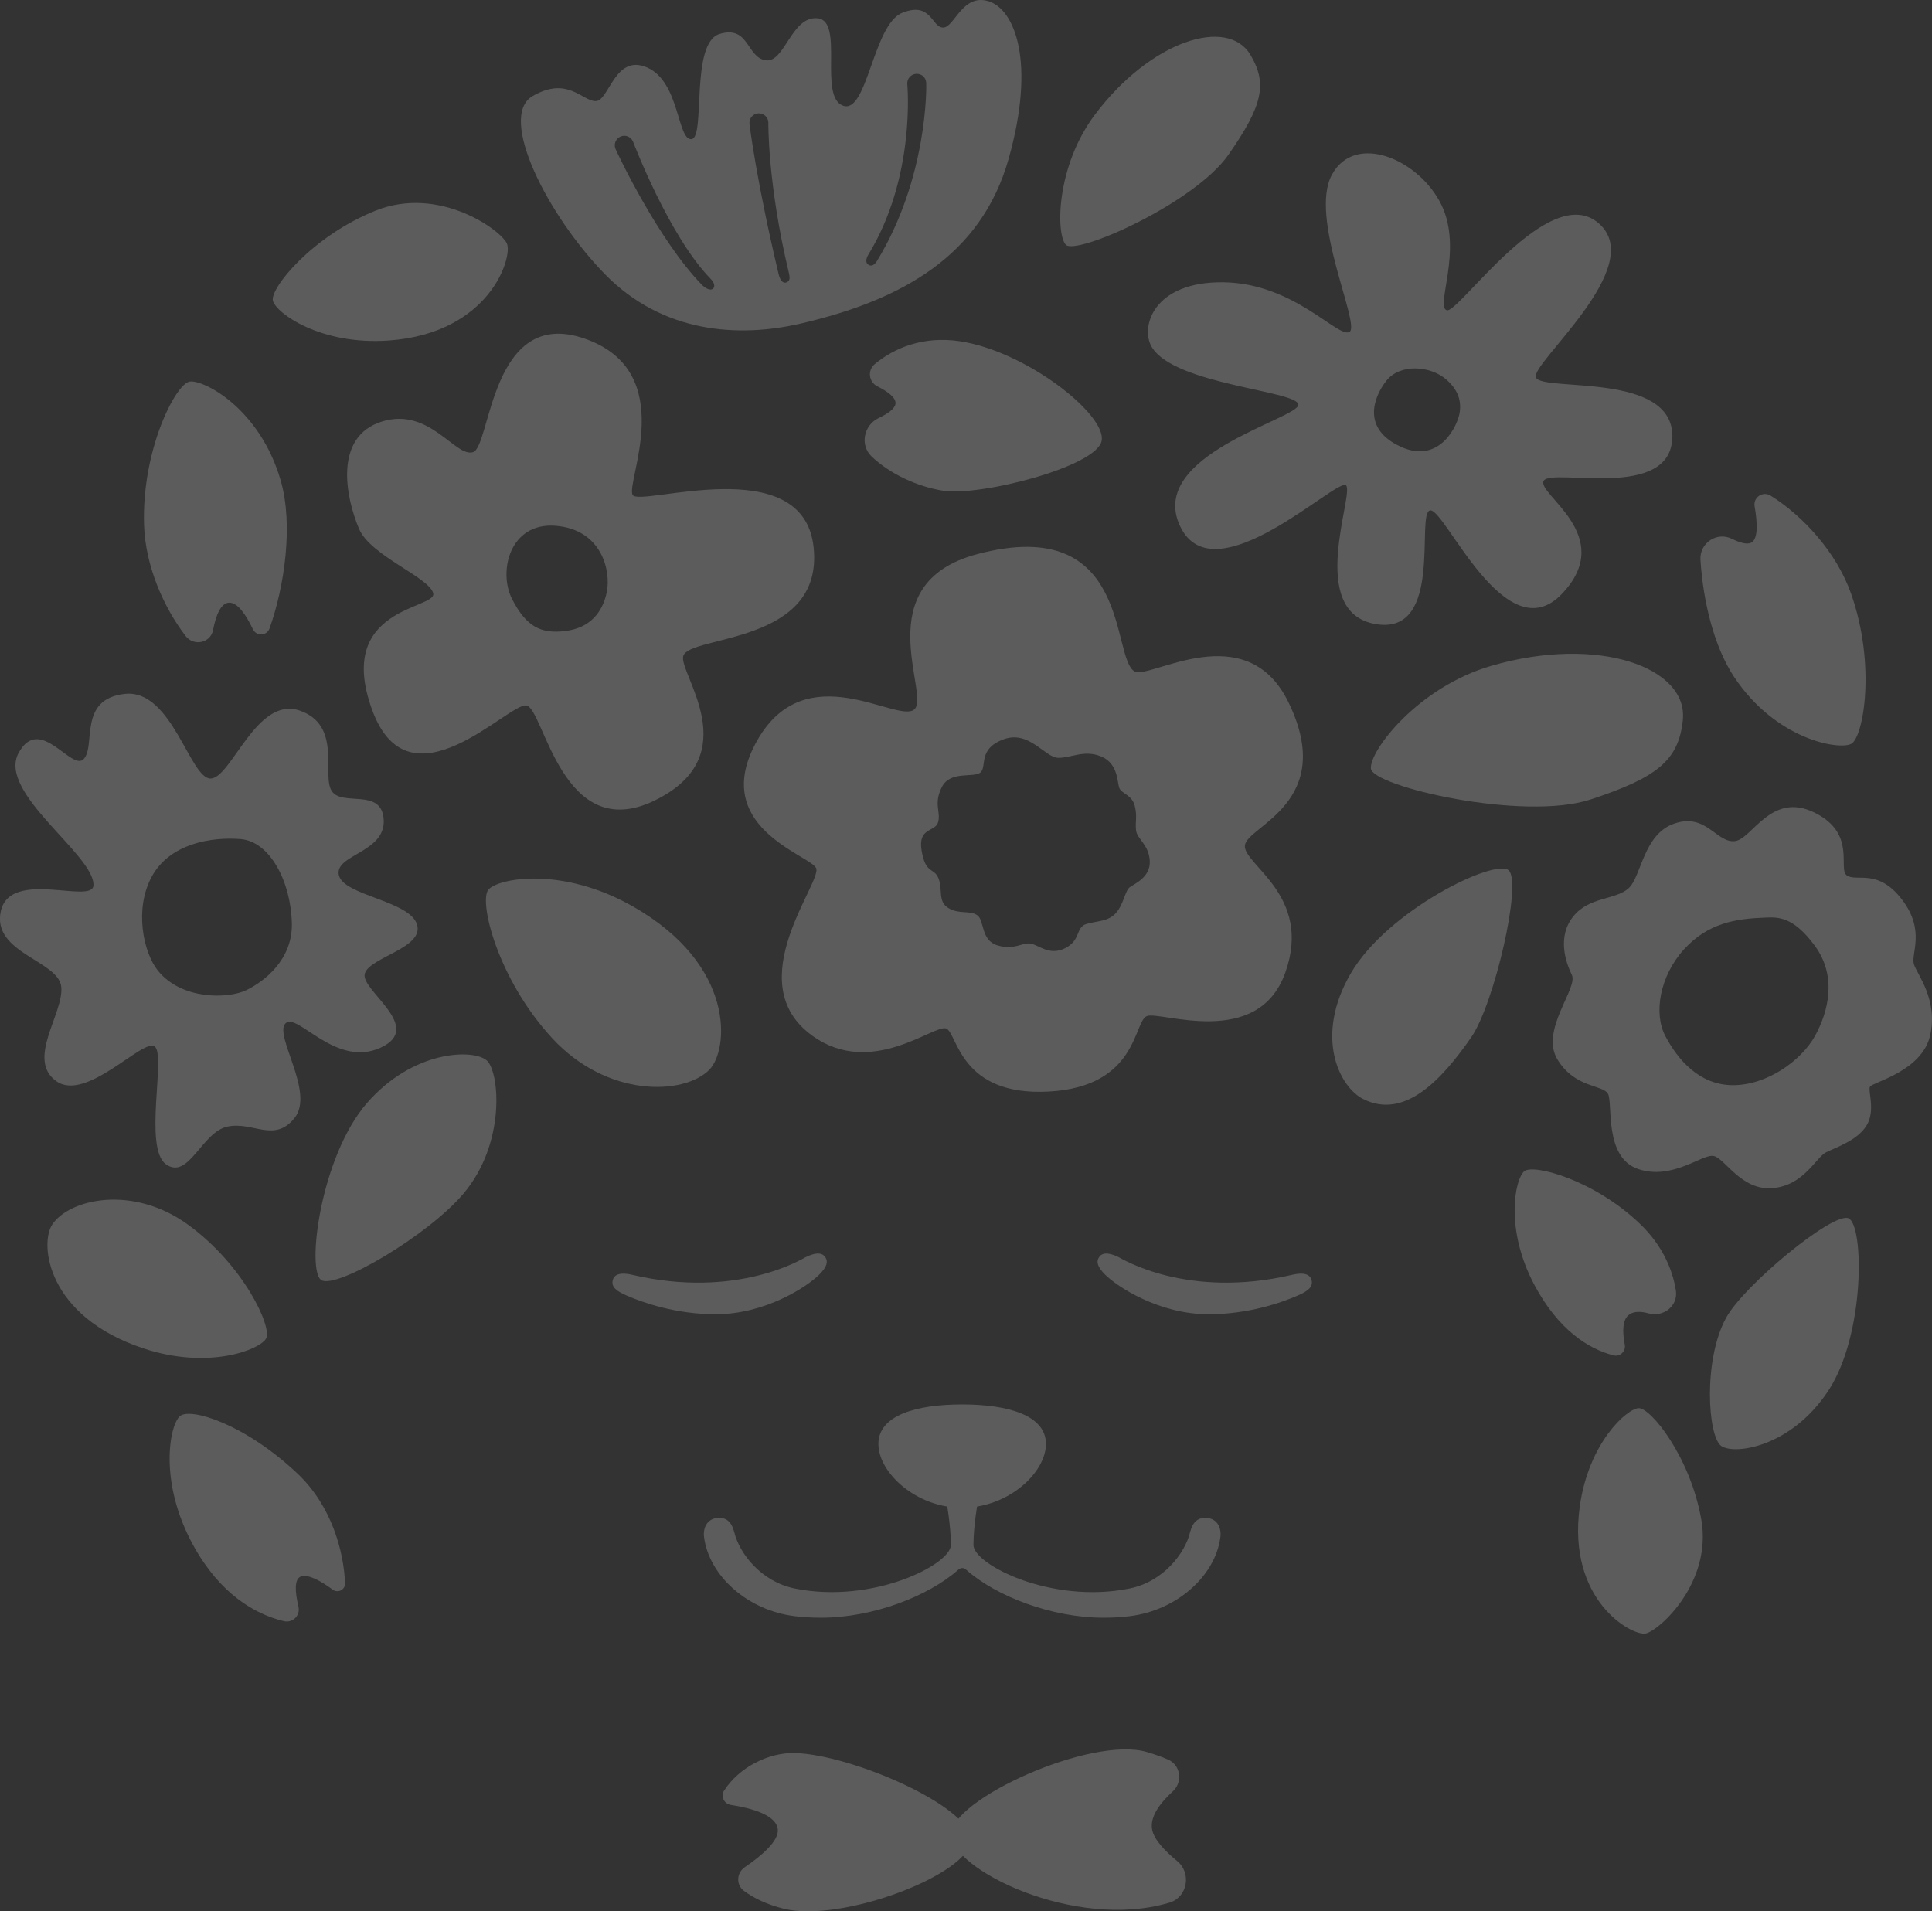 <?xml version="1.0" encoding="UTF-8"?>
<svg id="Layer_2" data-name="Layer 2" xmlns="http://www.w3.org/2000/svg" viewBox="0 0 363.22 359.35">
  <rect x="0" y="0" width="363.22" height="359.35" fill="#333333" stroke="none"/>
  <defs>
    <style>
      .cls-1 {
        opacity: .2;
      }

      .cls-2 {
        fill: #fff;
        stroke-width: 0px;
      }
    </style>
  </defs>
  <g id="_スライド0" data-name="スライド0">
    <g class="cls-1">
      <g>
        <path class="cls-2" d="m359.83,181.29c-.64-1.95,2.25-6.29-2.26-12.17-4.51-5.88-8.43-3.3-10.31-4.49-1.88-1.18,1.94-7.92-6.17-11.87-8.1-3.95-11.67,4.93-14.86,5.37-3.51.48-5.36-5.3-11.36-3.32-5.99,1.98-6.24,10.04-8.73,12.23-2.48,2.2-7.36,1.51-10.37,5.27-3.01,3.75-1.48,8.51-.26,10.99,1.22,2.48-6.05,10.43-2.7,15.91,3.35,5.48,8.62,4.67,9.52,6.5.9,1.83-.79,11.89,5.63,14.08,6.42,2.19,12.05-2.85,14.19-2.45s5.16,6.53,11.08,6.05c5.92-.48,8.16-5.8,10.12-6.76,1.96-.96,5.87-2.24,7.57-5.02,1.71-2.79.24-6.44.63-7.28.4-.84,9.77-2.86,11.31-9.62,1.54-6.75-2.4-11.46-3.04-13.41Zm-18.58,13.44c-2.57,4.67-9.03,9.31-15.44,9.3-6.4,0-10.44-4.91-12.71-9.21-2.28-4.3-1.04-11.33,3.48-16.31,4.52-4.98,9.79-5.78,15.12-5.98,2.48-.1,5.33-.36,9.49,5.29,4.16,5.65,2.62,12.24.06,16.91Z"/>
        <path class="cls-2" d="m123.12,150.48c17.45-8.5,4.36-23.93,5.34-27.16,1.2-3.95,26.46-2.1,24.5-20.43-1.95-18.33-32.6-7.54-34.01-9.82-1.42-2.28,8.89-23.1-8.93-29.37-17.82-6.27-17.73,20.27-21.09,21.31-3.36,1.04-8.17-8.58-17.18-5.74-9.01,2.84-6.8,14.15-4.24,20.18,2.16,5.08,13.33,9.15,13.94,12.13.61,2.98-18.52,2.5-11.51,21.83,7,19.33,25.74-1.4,29.04-.77,3.3.63,6.68,26.35,24.14,17.85Zm-16.82-31.84c-4.54.55-7.29-.71-10-5.95-2.71-5.23-.45-14.55,8.2-13.83,8.65.72,10.42,8.49,9.56,12.54-.81,3.81-3.21,6.68-7.75,7.23Z"/>
        <path class="cls-2" d="m234.05,158.97c.28-3.65,17.38-8.03,8.19-26.92-7.95-16.34-26.04-4.32-28.89-5.79-4.55-2.34-.45-29.78-29.59-22.09-21.01,5.54-8.69,26.57-11.89,29.23-3.2,2.66-20.35-10.36-29.51,5.81-9.16,16.17,9.67,21.46,11.05,23.96,1.38,2.51-14.64,21.55-.67,31.58,11.14,8,23.01-2.3,25.16-1.37,2.15.93,2.51,12.77,19.28,11.85,16.77-.91,15.91-13.2,18.44-14.19,2.53-1,20.89,6.32,26.03-8.2,5.14-14.52-7.89-20.22-7.61-23.86Zm-21.65,7.83c-.89.67-1.16,3.26-2.62,4.88-1.46,1.63-3.53,1.43-5.56,2.05-2.03.63-.97,3.04-3.98,4.55-3.01,1.5-4.98-.66-6.54-.88-1.56-.22-3.02,1.3-6.19.34-3.17-.96-2.39-4.71-3.79-5.67-1.39-.96-3.41-.12-5.43-1.35-2.03-1.23-1.01-3.45-1.85-5.57-.84-2.12-2.41-.69-3.17-5.19-.76-4.49,2.6-3.44,3.11-5.43.51-1.99-.9-3.35.68-6.53,1.58-3.18,5.99-1.67,7.27-2.77,1.28-1.1-.55-4.4,4.3-6.21,4.85-1.81,7.75,3.38,10.29,3.46,2.38.08,4.86-1.6,8.13-.24,3.27,1.37,2.95,4.99,3.42,6,.47,1.01,2.33,1.21,2.86,3.25.52,2.03.06,2.99.25,4.63.19,1.64,2.41,2.65,2.58,5.74.17,3.08-2.86,4.28-3.75,4.95Z"/>
        <path class="cls-2" d="m314.41,82.07c.08-12.22-24.28-8.37-25.65-11.08-1.25-2.48,21.16-20.87,11.81-29-9.34-8.13-26.32,16.95-28.56,16.34-2.25-.61,3.1-11.32-1.02-19.82-4.12-8.5-16.18-13.73-20.58-5.68-4.4,8.04,5.42,28.22,3.31,29.56-2.11,1.33-10.33-9.12-23.66-9.32-13.33-.2-15.74,8.52-13.51,12.2,4.29,7.08,27.43,8.18,27.54,10.81.12,2.63-28.61,9.42-22.22,22.87,6.39,13.45,29.63-9.35,31.2-7.69,1.57,1.65-7.53,23.8,5.52,26.07,13.04,2.27,7.46-21.26,10.33-21.37,2.86-.11,14.17,26.71,24.7,15.72,10.52-10.99-4.92-18.86-3.38-21.31,1.54-2.45,24.08,3.94,24.16-8.29Zm-51.03,1.93c-7.34-3.32-5.25-9.22-2.73-12.43,2.53-3.21,8.25-2.88,11.31-.17,1.99,1.76,2.81,3.72,2.47,6.11-.34,2.39-3.71,9.82-11.05,6.5Z"/>
        <path class="cls-2" d="m185.84.23c-4.94-1.52-6.4,4.98-8.55,4.95-2.15-.03-2.2-4.99-7.69-2.76-5.49,2.23-6.56,19.21-11.15,17.43-4.59-1.77.28-15.87-4.7-16.41-4.97-.54-6.2,8.46-9.82,7.89-3.61-.57-3.06-6.62-8.64-4.95-5.58,1.66-2.6,19.53-5.29,19.78-2.69.25-2.19-10.77-8.31-13.46-6.12-2.69-7.16,6.28-9.69,6.31-2.53.03-5.29-4.78-11.88-.94-6.59,3.84,2.77,22.39,13.61,33.48,10.84,11.08,25.06,12.02,36.91,9.26,18.88-4.4,33.82-12.69,38.98-30.94,5.15-18.25,1.16-28.13-3.79-29.65Zm-51.84,54.07c-.57.44-1.61-.31-1.96-.67-8.31-8.5-15.99-24.85-16.31-25.6-.4-.9.02-1.95.92-2.35.92-.4,1.96.02,2.35.92.08.18,6.75,17.78,14.6,25.82.69.7.91,1.49.41,1.88Zm13.82-1.2c-.78.26-1.24-.73-1.43-1.54-4.07-17.03-5.47-27.91-5.49-28.37-.06-.98.69-1.82,1.67-1.88,1-.03,1.83.69,1.88,1.67,0,.11-.16,11.51,3.83,28.2.23.96.32,1.66-.46,1.92Zm17.04-4.02c-.34.55-.89,1.08-1.52.74-.63-.33-.6-1.1-.09-1.94,8.97-14.69,7.33-31.94,7.32-32.11-.06-.98.69-1.83,1.67-1.89,1.05-.05,1.83.69,1.89,1.67.05.74.29,17.89-9.27,33.53Z"/>
        <path class="cls-2" d="m316.37,135.4c1.06-9.93-15.91-16.03-35.95-10.23-13.83,4-22.94,15.95-22.69,19.32s28.65,9.98,41.31,5.82c12.66-4.16,16.54-7.41,17.34-14.92Z"/>
        <path class="cls-2" d="m235.08,10.3c-4.3-7.19-18.75-2.72-29.26,11.29-7.25,9.66-7.33,22.27-5.47,24.4,1.86,2.13,24.24-7.76,30.63-16.94,6.39-9.17,7.35-13.31,4.1-18.75Z"/>
        <path class="cls-2" d="m15.77,142.68c-2.28,2.53-8.28-8.54-12.29-1.08-4.01,7.46,14.34,19.15,14.09,24.86-.16,3.64-15.62-3.15-17.41,4.82-1.78,7.97,11,9.31,11.37,14.36.37,5.05-6.6,13.55-.97,17.62,5.62,4.07,16.35-8.13,18.52-6.51,2.16,1.62-2.15,19.12,2.12,22.15,4.26,3.04,6.72-6.04,11.54-7.08,4.81-1.04,8.83,3.16,12.65-1.64,3.82-4.8-3.9-15.48-1.74-17.75,2.16-2.27,9.41,8.41,17.86,4.57,8.46-3.84-3.79-10.82-2.93-13.93.86-3.11,11.23-4.81,9.81-9.28-1.42-4.47-13.87-5.42-14.69-9.27-.82-3.85,8.75-4.19,8.44-10.35-.31-6.15-7.78-2.45-9.76-5.43-1.98-2.98,2.03-12.38-6.06-15.15-8.09-2.77-12.83,12.72-16.72,12.79-3.89.07-7.27-16.86-16.11-15.92-8.84.94-5.44,9.68-7.72,12.21Zm29.47,15.08c5.49.44,9.46,7.97,9.63,15.89.14,6.77-5.18,10.89-8.57,12.52-3.39,1.63-12.13,1.88-16.61-3.67-2.72-3.36-4.52-11.59-1.12-17.75,3.39-6.16,11.18-7.43,16.68-6.99Z"/>
        <path class="cls-2" d="m133.35,201.14c3.6-3.61,5.19-19.65-14.48-30.78-13.25-7.5-25.22-5.25-27.05-3.09-1.83,2.16,1.67,16.74,11.99,27.93,10.32,11.19,24.72,10.77,29.54,5.94Z"/>
        <path class="cls-2" d="m309.39,307.13c-2.54.52-14.84-6.18-12.39-23.89,1.65-11.93,8.82-18.37,11.06-18.48,2.24-.11,9.71,9.09,11.79,20.95,2.08,11.86-7.92,20.9-10.46,21.42Z"/>
        <path class="cls-2" d="m95.3,45.79c1.11,2.54-3.18,16.88-22.23,18.23-12.83.91-21.15-5.16-21.76-7.47-.61-2.31,7.36-12.16,19.3-16.95,11.94-4.79,23.59,3.66,24.7,6.2Z"/>
        <path class="cls-2" d="m9.83,230.22c-2.41,3.6-1.1,17.25,17.13,23.3,12.28,4.08,21.9.24,23.07-1.86,1.17-2.1-4.14-13.69-14.58-21.33-10.44-7.64-22.39-4.93-25.62-.11Z"/>
        <path class="cls-2" d="m256.32,206.65c7.7,3.85,14.66-3.51,20.28-11.63,4.32-6.24,9.6-29.11,7.03-31.39-2.58-2.28-22.74,7.49-29.67,19.36-6.92,11.87-2.19,21.39,2.36,23.67Z"/>
        <path class="cls-2" d="m323.62,271.88c-2.56-1.72-3.47-16.18.91-24.14,3.36-6.12,20.04-19.88,22.98-18.69s3.18,21.81-3.76,32.4c-6.94,10.58-17.57,12.15-20.13,10.43Z"/>
        <path class="cls-2" d="m91.5,199.36c2.43,2.16,3.64,15.63-4.39,25.09-6.69,7.88-23.76,17.9-26.67,16.25-2.9-1.66-.21-23.24,8.54-33.3,8.75-10.06,20.08-10.19,22.51-8.03Z"/>
        <path class="cls-2" d="m196.64,271.49c0,5.37-7.05,12-15.75,12s-15.75-6.63-15.75-12,7.05-7.43,15.75-7.43,15.75,2.07,15.75,7.43Z"/>
        <path class="cls-2" d="m134.55,247.1c-7.48,0-13.67-2.18-16.75-3.52-1.9-.82-2.9-1.61-2.61-2.85s1.63-1.52,3.64-1.05c19.77,4.64,32.12-3.06,32.63-3.31,2.15-1.06,3.23-.76,3.73.05.5.81.3,1.74-1.12,3.18-2.34,2.36-10.23,7.5-19.51,7.5Z"/>
        <path class="cls-2" d="m227.23,247.1c7.48,0,13.67-2.18,16.75-3.52,1.9-.82,2.9-1.61,2.61-2.85-.28-1.24-1.63-1.52-3.64-1.05-19.77,4.64-32.12-3.06-32.63-3.31-2.15-1.06-3.23-.76-3.73.05-.5.81-.3,1.74,1.12,3.18,2.34,2.36,10.23,7.5,19.51,7.5Z"/>
        <path class="cls-2" d="m56.6,296.41c1.37-.46,3.66.79,5.96,2.48.96.71,2.35.01,2.31-1.18-.22-5.87-2.45-14.53-8.97-20.68-9.95-9.38-20.09-12.41-22.05-10.79-1.96,1.62-4.1,12.36,2.5,24.34,5,9.08,11.55,12.93,17.03,14.23,1.65.39,3.12-1.08,2.73-2.73-.67-2.86-.8-5.25.49-5.68Z"/>
        <path class="cls-2" d="m227.06,285.42c-1.77-.2-2.82.63-3.35,2.76-.94,3.8-4.93,9.19-11.37,10.49-14.71,2.97-29.33-4.54-29.33-8.18s.86-8.36.86-8.36c0-1.76-1.22-3.18-2.98-3.18,0,0,0,0,0,0s0,0,0,0c-1.76,0-2.98,1.42-2.98,3.18,0,0,.86,4.73.86,8.36s-14.62,11.14-29.33,8.18c-6.44-1.3-10.43-6.69-11.37-10.49-.53-2.13-1.58-2.97-3.35-2.76-1.74.22-2.58,1.81-2.36,3.55.91,7.28,8.17,13.82,17.06,14.9,1.6.19,3.25.29,4.93.29,9.75,0,20.18-4.05,25.77-8.99.26-.23.52-.35.78-.35,0,0,0,0,0,0s0,0,0,0c.26,0,.51.12.78.35,5.59,4.95,16.02,8.99,25.77,8.99,1.67,0,3.33-.09,4.93-.29,8.89-1.08,16.15-7.62,17.06-14.9.22-1.74-.62-3.33-2.36-3.55Z"/>
        <path class="cls-2" d="m180.4,64.15c-6.83-1.01-12.31,1.27-15.95,4.31-1.4,1.17-1.13,3.36.5,4.18,2.04,1.02,3.55,2.17,3.4,3.29-.13.92-1.41,1.83-3.18,2.68-2.79,1.33-3.55,5.09-1.3,7.22,3.47,3.28,8.52,5.64,13.42,6.43,6.87,1.1,28.9-4.48,29.82-9.39.93-4.91-14.19-16.87-26.71-18.72Z"/>
        <path class="cls-2" d="m306.38,247.1c.91-.59,2.18-.54,3.57-.16,2.79.77,5.56-1.43,5.12-4.29-.63-4.09-2.65-8.58-6.63-12.43-8.65-8.37-20.11-11.42-21.86-10.02-1.75,1.4-3.75,10.83,1.92,21.45,4.46,8.34,10.11,12,14.89,13.19,1.2.3,2.31-.81,2.07-2.02-.48-2.5-.46-4.83.92-5.71Z"/>
        <path class="cls-2" d="m348.01,111.62c-2.79-7.91-9.16-14.7-15.12-18.43-1.46-.91-3.31.3-3.02,2,.56,3.22.67,6.22-.67,6.85-.79.37-2.09.01-3.58-.73-2.84-1.41-6.12.78-5.93,3.94.47,7.5,2.45,16.21,6.35,22.06,7.85,11.77,19.62,13.73,21.97,12.56,2.35-1.18,4.71-14.91,0-28.25Z"/>
        <path class="cls-2" d="m43.13,113.31c1.55,0,3.09,2.22,4.41,4.98.66,1.38,2.63,1.3,3.14-.15,2.78-7.8,4.51-19.41,2.1-27.77-3.91-13.6-14.53-19.04-17.13-18.63-2.6.41-9.01,12.78-8.57,26.92.24,7.76,3.7,15.55,7.82,20.92,1.51,1.97,4.67,1.34,5.15-1.1.55-2.85,1.49-5.17,3.08-5.17Z"/>
      </g>
      <path class="cls-2" d="m149.55,329.6c-5.05-.15-10.58,2.66-13.43,7.08-.69,1.06.02,2.47,1.26,2.67,3.9.6,8.67,1.91,8.85,4.68.13,2.1-2.87,4.76-6.23,7.05-1.55,1.06-1.64,3.32-.13,4.44,1.9,1.4,4.33,2.56,7.38,3.33,11.02,2.79,35.26-6.55,35.26-12.9s-22.42-16.02-32.96-16.34Z"/>
      <path class="cls-2" d="m216.61,344.02c-.47-2.35,1.36-4.9,3.87-7.2,1.93-1.76,1.5-4.96-.9-6-1.17-.51-2.49-.98-4-1.42-10.44-3.04-36.76,8.9-36.76,15.49s23.2,18.06,40.84,12.9c.1-.03.2-.06.3-.09,3.33-1.07,4.06-5.57,1.35-7.79-2.5-2.05-4.35-4.11-4.71-5.9Z"/>
    </g>
  </g>
</svg>